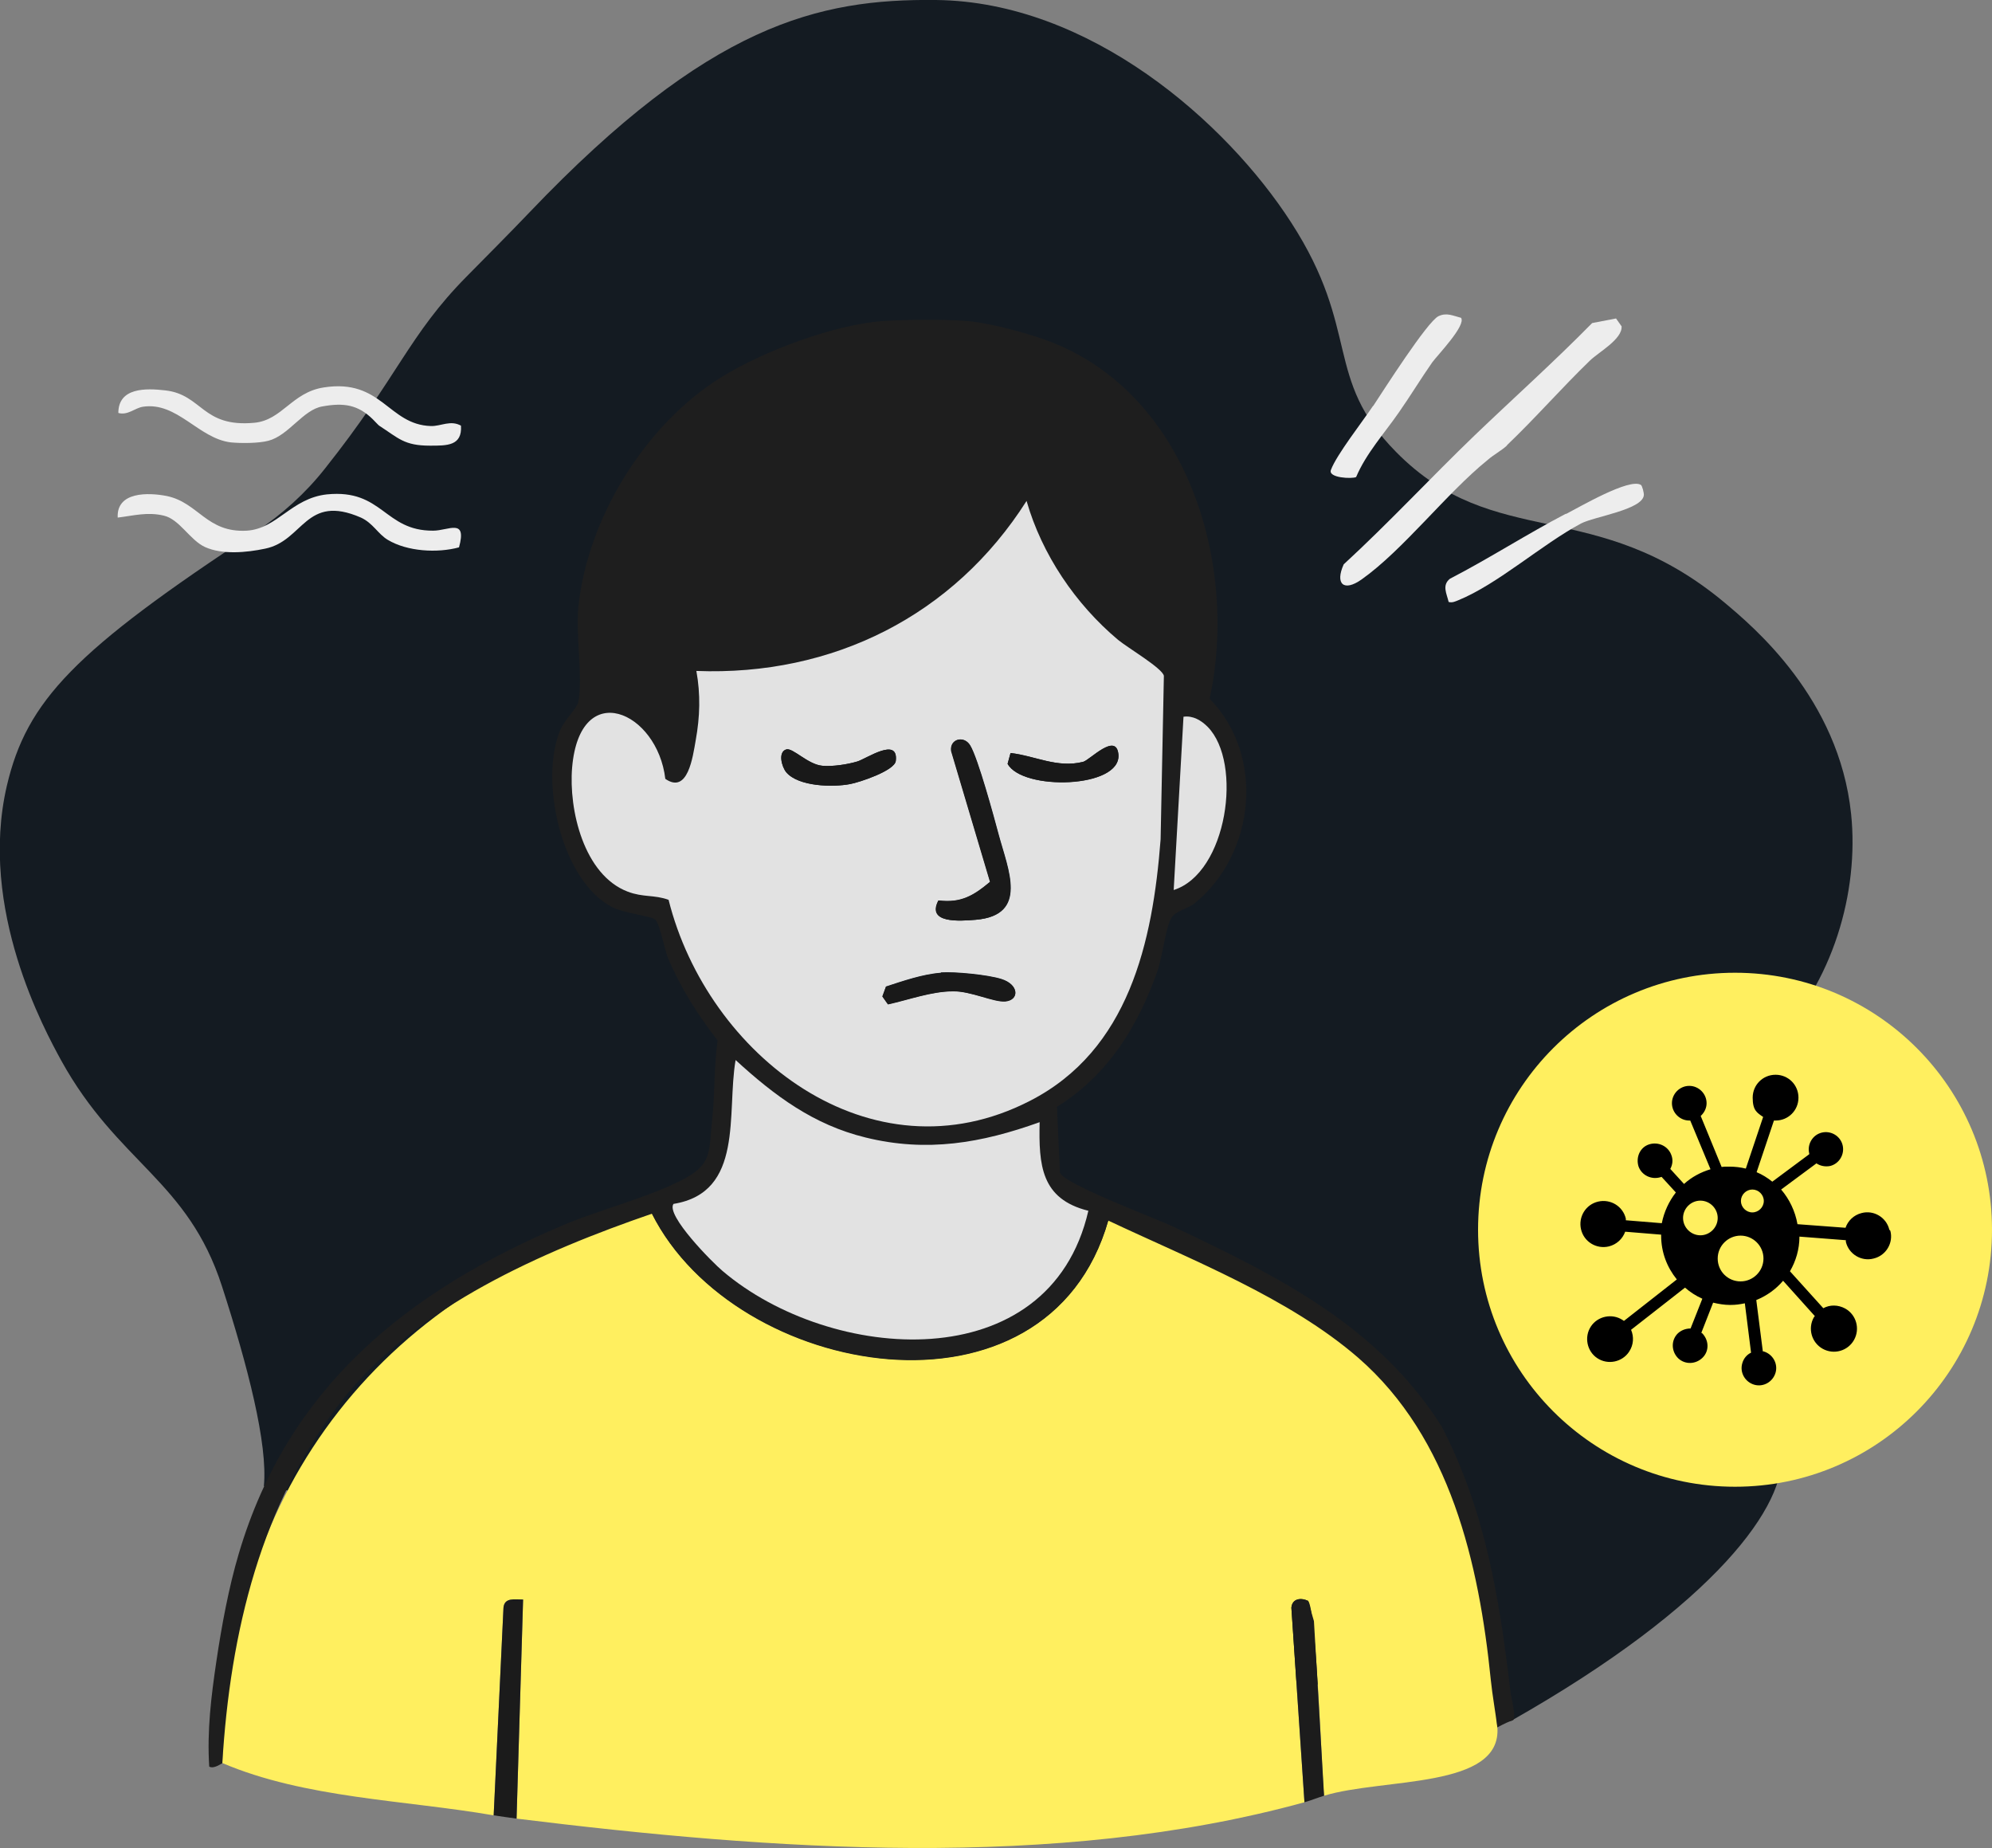 <?xml version="1.0" encoding="UTF-8"?>
<svg xmlns="http://www.w3.org/2000/svg" id="Layer_1" version="1.1" viewBox="0 0 609.3 565.2">
  <rect x="0" y="0" width="609.3" height="565.2" fill="#808080" stroke="none"/>
  <defs>
    <style>
      .st0 {
        fill: #181818;
      }

      .st1 {
        fill: #1e1e1e;
      }

      .st2 {
        fill: none;
      }

      .st3 {
        fill: #e2e2e2;
      }

      .st4 {
        fill: #1c1c1c;
      }

      .st5 {
        fill: #141b22;
      }

      .st6 {
        fill: #1a1a1a;
      }

      .st7 {
        fill: #1b1b1b;
      }

      .st8 {
        fill: #191919;
      }

      .st9 {
        fill: #ffef5f;
      }

      .st10 {
        fill: #ededed;
      }
    </style>
  </defs>
  <path class="st5" d="M80.7,454.6c1.3-12.9-5-37.1-12.8-61.2-10.5-32.5-31.8-37.6-49.2-69.1-4.9-9-25.4-46.2-16.6-84,6.1-26,20.7-41.3,76.2-77.7,8-5.3,15.2-11.8,21.1-19.3,22.5-28.3,25.6-40.8,43.3-58.7,6.5-6.6,13-13.1,19.4-19.8C216.9,7.4,250.3-.4,286.3,0c47,.5,88.8,37.3,108.6,68,21.5,33.2,9.8,47.6,32.1,70.2,30.3,30.8,60.8,13,100.5,46.1,8.7,7.3,35,29.2,38.7,64.6,2.5,23.9-5.6,51.9-24,70.2-18.2,18.2-34.9,15.2-39.5,30.2-2.1,6.8-.5,13.5,19.5,50.7,19.4,36.2,21.9,37.4,22.7,44,1.8,15.9-19.7,46.6-82.7,82.3l-381.4-71.8h0Z"></path>
  <path id="shirt_fill" class="st9" d="M68,539.2c1.3-84.6,49.8-146.2,131.4-168.1,25.6,50.7,121,67.3,139.6,2.1,85.6,35,111.1,58.5,119,155,1.5,19-35,15.5-53,21-.6-4.1-2.3-57.2-4.9-59.6-2.2-1.1-4.8-.7-5.1,2.1l4,59.5c-76.4,21-163.1,14.6-241,5l2-67c-2.6,0-5.7-.7-6,2.5l-3,63.5c-27.2-4.7-57.7-5.2-83-16h0Z"></path>
  <path class="st2" d="M171,116.8h0c-.5,0-.9-.2-1.2-.4.3.2.7.3,1.2.4Z"></path>
  <path class="st2" d="M132.5,162.3c-15,.1-15.5-12.8-32.5-11.1l-9.8,3.6c-6.6,7.6-11.3,13.4-9.2,12.9,11.9-2.4,12.3-16.9,29.3-9.5,3.8,1.6,5.2,5,8.2,6.8,6,3.6,15.2,4.1,21.8,2.3,2.5-9-3.2-5.1-7.9-5.1h0Z"></path>
  <path class="st2" d="M162.9,129.2h0c-.3.1-.6.2-.8.4.3-.1.6-.2.8-.4Z"></path>
  <path class="st2" d="M230.1,85.4c-.3.5-.5,1.2-.7,1.9.2-.7.5-1.4.7-1.9h6.9c0-.1-6.9,0-6.9,0Z"></path>
  <path class="st1" d="M270,98.2c7.2-.5,18.8-.6,26,0s20.4,4.2,27,7c40.6,16.9,55.8,67.9,47,108.5,17,17.4,14,47.3-4.5,62.5-2.2,1.8-6,2.3-7.3,4.7-1.6,2.7-2.7,11.8-4.1,15.9-6,17.1-15.2,32-30.8,41.7l.9,20.1c1.1,3.5,29.8,14.2,35.2,16.8,32.1,15.2,62.1,30.2,81.6,60.9,13.3,25.8,17.6,52.2,21,81,.1,1.1.4,2.1.6,3.3.4,1.8.9,5.1.2,5.5-1.4.5-2.2.8-4.8,2.2-.6-4.8-1.5-9.7-2-14.5-3.6-35.7-12.4-74-40.5-98.5-21.2-18.4-51.3-30.1-76.5-42-18.6,65.2-114.1,48.6-139.6-2.1-33.4,11.5-71.9,28.3-94.4,56.6-25.2,31.8-34.6,71.6-37,111.5-.3,0-2.5,1.8-4,1-.7-11,.6-21.5,2.2-32.3s3.8-22.6,6.8-32.7c15.1-51.2,51.7-80.4,99-100.5,11.4-4.8,25-8.2,35.6-13.4s9.1-8.6,10.3-19.7c.8-7.5.5-15.9,1.6-23.5-6-7.7-11.2-15.9-15.1-25-1.2-2.9-2.4-10.2-4-12-.8-.9-9.9-2-13.2-3.8-15.6-8.1-22.3-38.8-15.8-54.2,1.4-3.2,5.1-6.6,5.5-8.5,1.4-7.3-.8-20.4,0-29,2.8-27.4,20.7-56.2,44-70.5,12.6-7.8,34.2-15.9,49-17h0ZM213,205.2c1.2,7.2,1,14-.2,21.2-.9,5.1-2.4,16.6-9.3,11.8-2.3-20.6-26.1-31.1-28.5-3.5-1.1,12.9,3.6,32.8,17,38,4.7,1.8,8.1.9,12.5,2.5,11.9,47.5,61.8,86.5,110.5,61.5,30.3-15.5,37.6-48.6,40-80l1-50c-.4-2.3-11.2-8.6-14-11-13-11-23.3-26.1-28-42.5-22.3,35.1-59.3,53.6-101,52h0ZM359,272.2c16.4-5.2,21.2-38.9,10.4-49.9-2-2-4.5-3.6-7.4-3.1l-3,53h0ZM318,343.2c-17.8,6.4-34.5,9.3-53.2,4.7-16-3.9-27.9-12.8-39.8-23.7-2.8,16.3,2.7,40.6-19,44-2.5,3.5,12,17.9,15,20.5,33.1,28.1,100.1,33.3,111.9-18.4-14.6-3.5-15.3-14-14.9-27.1Z"></path>
  <path class="st10" d="M461,136.2c-1.7,1.6-4.2,2.9-6,4.5-12.5,10.1-25.8,27.5-38.5,36.5-5.5,3.9-8.2,1.4-5.5-4.6,13.8-12.7,26.6-26.5,40-39.4,12-11.5,24.4-22.6,36-34.4l7.3-1.4,1.7,2.4c.3,3.9-7,7.9-9.6,10.4-8.7,8.4-16.8,17.7-25.5,26h0Z"></path>
  <path class="st10" d="M100,151.2c17.1-1.7,17.5,11.2,32.5,11.1,4.7,0,10.4-4,7.9,5.1-6.6,1.8-15.8,1.3-21.8-2.3-3-1.8-4.5-5.1-8.2-6.8-17-7.4-17.5,7.1-29.3,9.5-5.7,1.2-13.1,1.9-18.4-.5-4.6-2.1-7.8-8.5-12.6-9.6-5-1.2-9.2,0-14.1.6-.4-8,9.4-7.7,15-6.6,9.7,2,12.2,11.3,24.5,10.6,9.3-.6,13.6-9.9,24.5-11.1h0Z"></path>
  <path class="st10" d="M141,130.2c.4,6.2-4.3,6.1-9.5,6.1-7.9,0-9.6-2.3-15.5-6.1-.2-.1-1.1-1.1-2-2-4.5-4.4-8.8-5.1-15.4-3.9-5.9,1-10.3,8.9-16.5,10.5-3,.8-8.4.8-11.5.5-9.9-1.2-16.4-12.5-26.9-10.9-2.5.4-4.6,2.7-7.5,1.9,0-7.8,8.4-7.6,14.4-6.9,11.3,1.3,11.2,11.4,27.2,9.9,8.5-.8,11.5-9.3,21.2-10.8,17.8-2.8,19.7,11.4,32.8,11.8,3.1.1,6.1-2,9.4,0h0Z"></path>
  <path class="st10" d="M479,157.2c4.1-2.1,19.4-11.1,22.9-8.9.4.2,1,2.5.9,3.2-.5,4.4-15.2,6.5-19.2,8.6-12,6.4-25.5,18.6-37.6,23.5-1,.4-1.8.8-2.9.5-.6-2.6-2.1-5.1.4-7.1,12-6.2,23.6-13.7,35.5-19.9h0Z"></path>
  <path class="st10" d="M420,124.2c3.1-4.7,16.6-25.9,20-27.5,2.5-1.2,4.5-.1,6.9.5,1.6,2.3-7.1,11.3-8.8,13.6-3.5,5-6.7,10.3-10.2,15.3-4.5,6.5-10,12.5-13.1,19.8-1.2.6-8.7.3-7.7-2.2,1.7-4.6,9.7-14.8,12.9-19.6h0Z"></path>
  <path class="st7" d="M151,555.2l3-63.5c.3-3.2,3.4-2.5,6-2.5l-2,67c-2.4-.3-4.8-.7-7-1Z"></path>
  <path class="st4" d="M405,549.2c-2,.6-3.6,1.3-6,2l-4-59.5c.2-2.8,2.8-3.1,5.1-2.1l1.8,6.2,3.1,53.4Z"></path>
  <path class="st3" d="M213,205.2c41.7,1.6,78.7-16.9,101-52,4.7,16.4,15,31.6,28,42.5,2.9,2.4,13.6,8.7,14,11l-1,50c-2.4,31.4-9.7,64.5-40,80-48.7,25-98.6-14-110.5-61.5-4.4-1.6-7.8-.7-12.5-2.5-13.4-5.1-18.1-25-17-38,2.4-27.6,26.1-17.1,28.5,3.5,6.9,4.8,8.4-6.7,9.3-11.8,1.3-7.2,1.5-14,.2-21.2h0ZM287.1,275.4c-3.7,7.1,6.5,6.3,11.4,5.9,16.3-1.4,9.8-15.5,7-26-1.5-5.6-6.3-23.3-8.7-27.3-1.9-3.2-6.3-2-5.8,1.7l11.9,40c-5,4.2-8.9,6.6-15.7,5.7h0ZM309.1,230.3l-.9,3.3c4.5,8.3,34.7,7.5,33.9-2.8-.6-7-8.8,1.7-10.8,2.2-7.9,2-14.7-1.8-22.2-2.7h0ZM240.5,229.2c-2.6.8-1.4,5.3,0,7,3.8,4.4,14.3,4.6,19.5,3.6,2.8-.5,13.7-4.1,14-7.1.8-7.5-9.1-.6-11.8.2-3,.9-7.6,1.6-10.7,1.3-4.4-.4-9-5.6-11-5h0ZM287.8,297.5c-5.5.4-11.6,2.5-16.8,4.2l-1.1,3,1.7,2.4c6.4-1.4,13.2-3.9,19.9-4,5.5,0,12.5,3.4,16,3.1,4.3-.4,4.2-5.1-1.2-6.8-4.1-1.3-14.2-2.3-18.5-2h0Z"></path>
  <path class="st3" d="M318,343.2c-.3,13.1.4,23.5,14.9,27.1-11.9,51.8-78.9,46.5-111.9,18.4-3-2.5-17.4-17-15-20.5,21.7-3.5,16.2-27.8,19-44,11.9,10.9,23.8,19.8,39.8,23.7,18.7,4.6,35.4,1.7,53.2-4.7Z"></path>
  <path class="st3" d="M359,272.2l3-53c2.9-.4,5.4,1.1,7.4,3.1,10.8,11,6,44.7-10.4,49.9h0Z"></path>
  <path class="st6" d="M287.1,275.4c6.8.8,10.7-1.5,15.7-5.7l-11.9-40c-.5-3.7,3.9-4.9,5.8-1.7,2.4,4,7.2,21.7,8.7,27.3,2.8,10.5,9.3,24.6-7,26-4.9.4-15.1,1.2-11.4-5.9h0Z"></path>
  <path class="st8" d="M287.8,297.5c4.3-.3,14.4.7,18.5,2,5.5,1.7,5.5,6.4,1.2,6.8-3.6.3-10.5-3.2-16-3.1-6.6,0-13.5,2.6-19.9,4l-1.7-2.4,1.1-3c5.2-1.7,11.3-3.8,16.8-4.2h0Z"></path>
  <path class="st8" d="M240.5,229.2c1.9-.6,6.6,4.6,11,5,3.1.3,7.7-.4,10.7-1.3,2.8-.8,12.7-7.7,11.8-.2-.3,3-11.2,6.6-14,7.1-5.2,1-15.8.8-19.5-3.6-1.4-1.7-2.6-6.2,0-7h0Z"></path>
  <path class="st0" d="M309.1,230.3c7.5.8,14.2,4.7,22.2,2.7,2-.5,10.2-9.3,10.8-2.2.8,10.4-29.4,11.1-33.9,2.8l.9-3.3h0Z"></path>
  <circle class="st9" cx="530.7" cy="376.1" r="78.6"></circle>
  <path d="M577.9,376.1c-.9-3.8-4.8-6.1-8.5-5.1-2.4.6-4.2,2.4-4.9,4.5l-14.7-1.1c-.7-4-2.5-7.7-5-10.6l10.8-8c1.2.8,2.7,1.1,4.2.8,2.8-.7,4.5-3.6,3.8-6.4s-3.6-4.5-6.4-3.8c-2.8.7-4.5,3.6-3.8,6.4,0,0,0,.2,0,.2l-11.3,8.4c-1.5-1.2-3.1-2.2-4.8-2.9l5.3-15.8c.2,0,.3,0,.5,0,3.9,0,7-3.1,7-7s-3.1-7-7-7-7,3.1-7,7,1.3,4.6,3.2,5.9l-5.3,15.8c-1.6-.4-3.3-.6-5-.6s-1.6,0-2.4.1l-6.4-15.6c1.1-1,1.8-2.4,1.8-3.9,0-2.9-2.4-5.3-5.3-5.3s-5.3,2.4-5.3,5.3,2.4,5.3,5.3,5.3.2,0,.3,0l6.2,14.9c-3,.9-5.8,2.4-8.1,4.5l-4.2-4.6c.7-1.3.9-2.8.3-4.3-1-2.7-4-4.1-6.8-3.2s-4.1,4-3.2,6.8c1,2.7,4,4.1,6.8,3.2,0,0,.2,0,.2-.1l4.4,4.8c-2.1,2.7-3.6,5.9-4.3,9.4l-11-.9c0-.2,0-.3,0-.5-.9-3.8-4.7-6.1-8.5-5.2-3.8.9-6.1,4.7-5.2,8.5.9,3.8,4.7,6.1,8.5,5.2,2.4-.6,4.2-2.3,5-4.5l11,.9v.3c0,5.1,1.8,9.7,4.8,13.4l-16.2,12.7c-.1-.1-.2-.2-.4-.3-3.2-2.1-7.6-1.2-9.7,2-2.1,3.2-1.2,7.6,2,9.7,3.2,2.1,7.6,1.2,9.7-2,1.4-2.1,1.5-4.6.6-6.7l16.5-12.9c1.6,1.4,3.3,2.5,5.3,3.4l-3.6,9.1c-1.4,0-2.9.5-4,1.6-2,2.1-1.9,5.4.2,7.5,2.1,2,5.4,1.9,7.5-.2s1.9-5.4-.2-7.5c0,0-.2,0-.2-.1l3.6-9.2c1.7.4,3.4.7,5.2.7s3-.2,4.5-.5l1.9,15.1c-1.3.6-2.3,1.8-2.7,3.3-.8,2.8.9,5.7,3.7,6.5,2.8.8,5.7-.9,6.5-3.7.8-2.8-.9-5.7-3.7-6.5,0,0-.2,0-.2,0l-2-15.7c3.2-1.3,6-3.3,8.2-5.9l9.7,10.8c0,.1-.2.2-.3.4-1.9,3.4-.7,7.7,2.7,9.6,3.4,1.9,7.7.7,9.6-2.7,1.9-3.4.7-7.7-2.7-9.6-2.2-1.2-4.7-1.2-6.7-.1l-10.2-11.3c1.8-3.1,2.9-6.7,2.9-10.6l14.2,1.1c0,.2,0,.3,0,.5.9,3.8,4.8,6.1,8.5,5.1,3.8-.9,6.1-4.8,5.1-8.5h0ZM520.1,377.8c-2.9,0-5.3-2.4-5.3-5.3s2.4-5.3,5.3-5.3,5.3,2.4,5.3,5.3-2.4,5.3-5.3,5.3ZM532.4,391.9c-3.9,0-7-3.1-7-7s3.2-7,7-7,7,3.1,7,7-3.2,7-7,7ZM536,370.8c-1.9,0-3.5-1.6-3.5-3.5s1.6-3.5,3.5-3.5,3.5,1.6,3.5,3.5-1.6,3.5-3.5,3.5Z"></path>
</svg>
